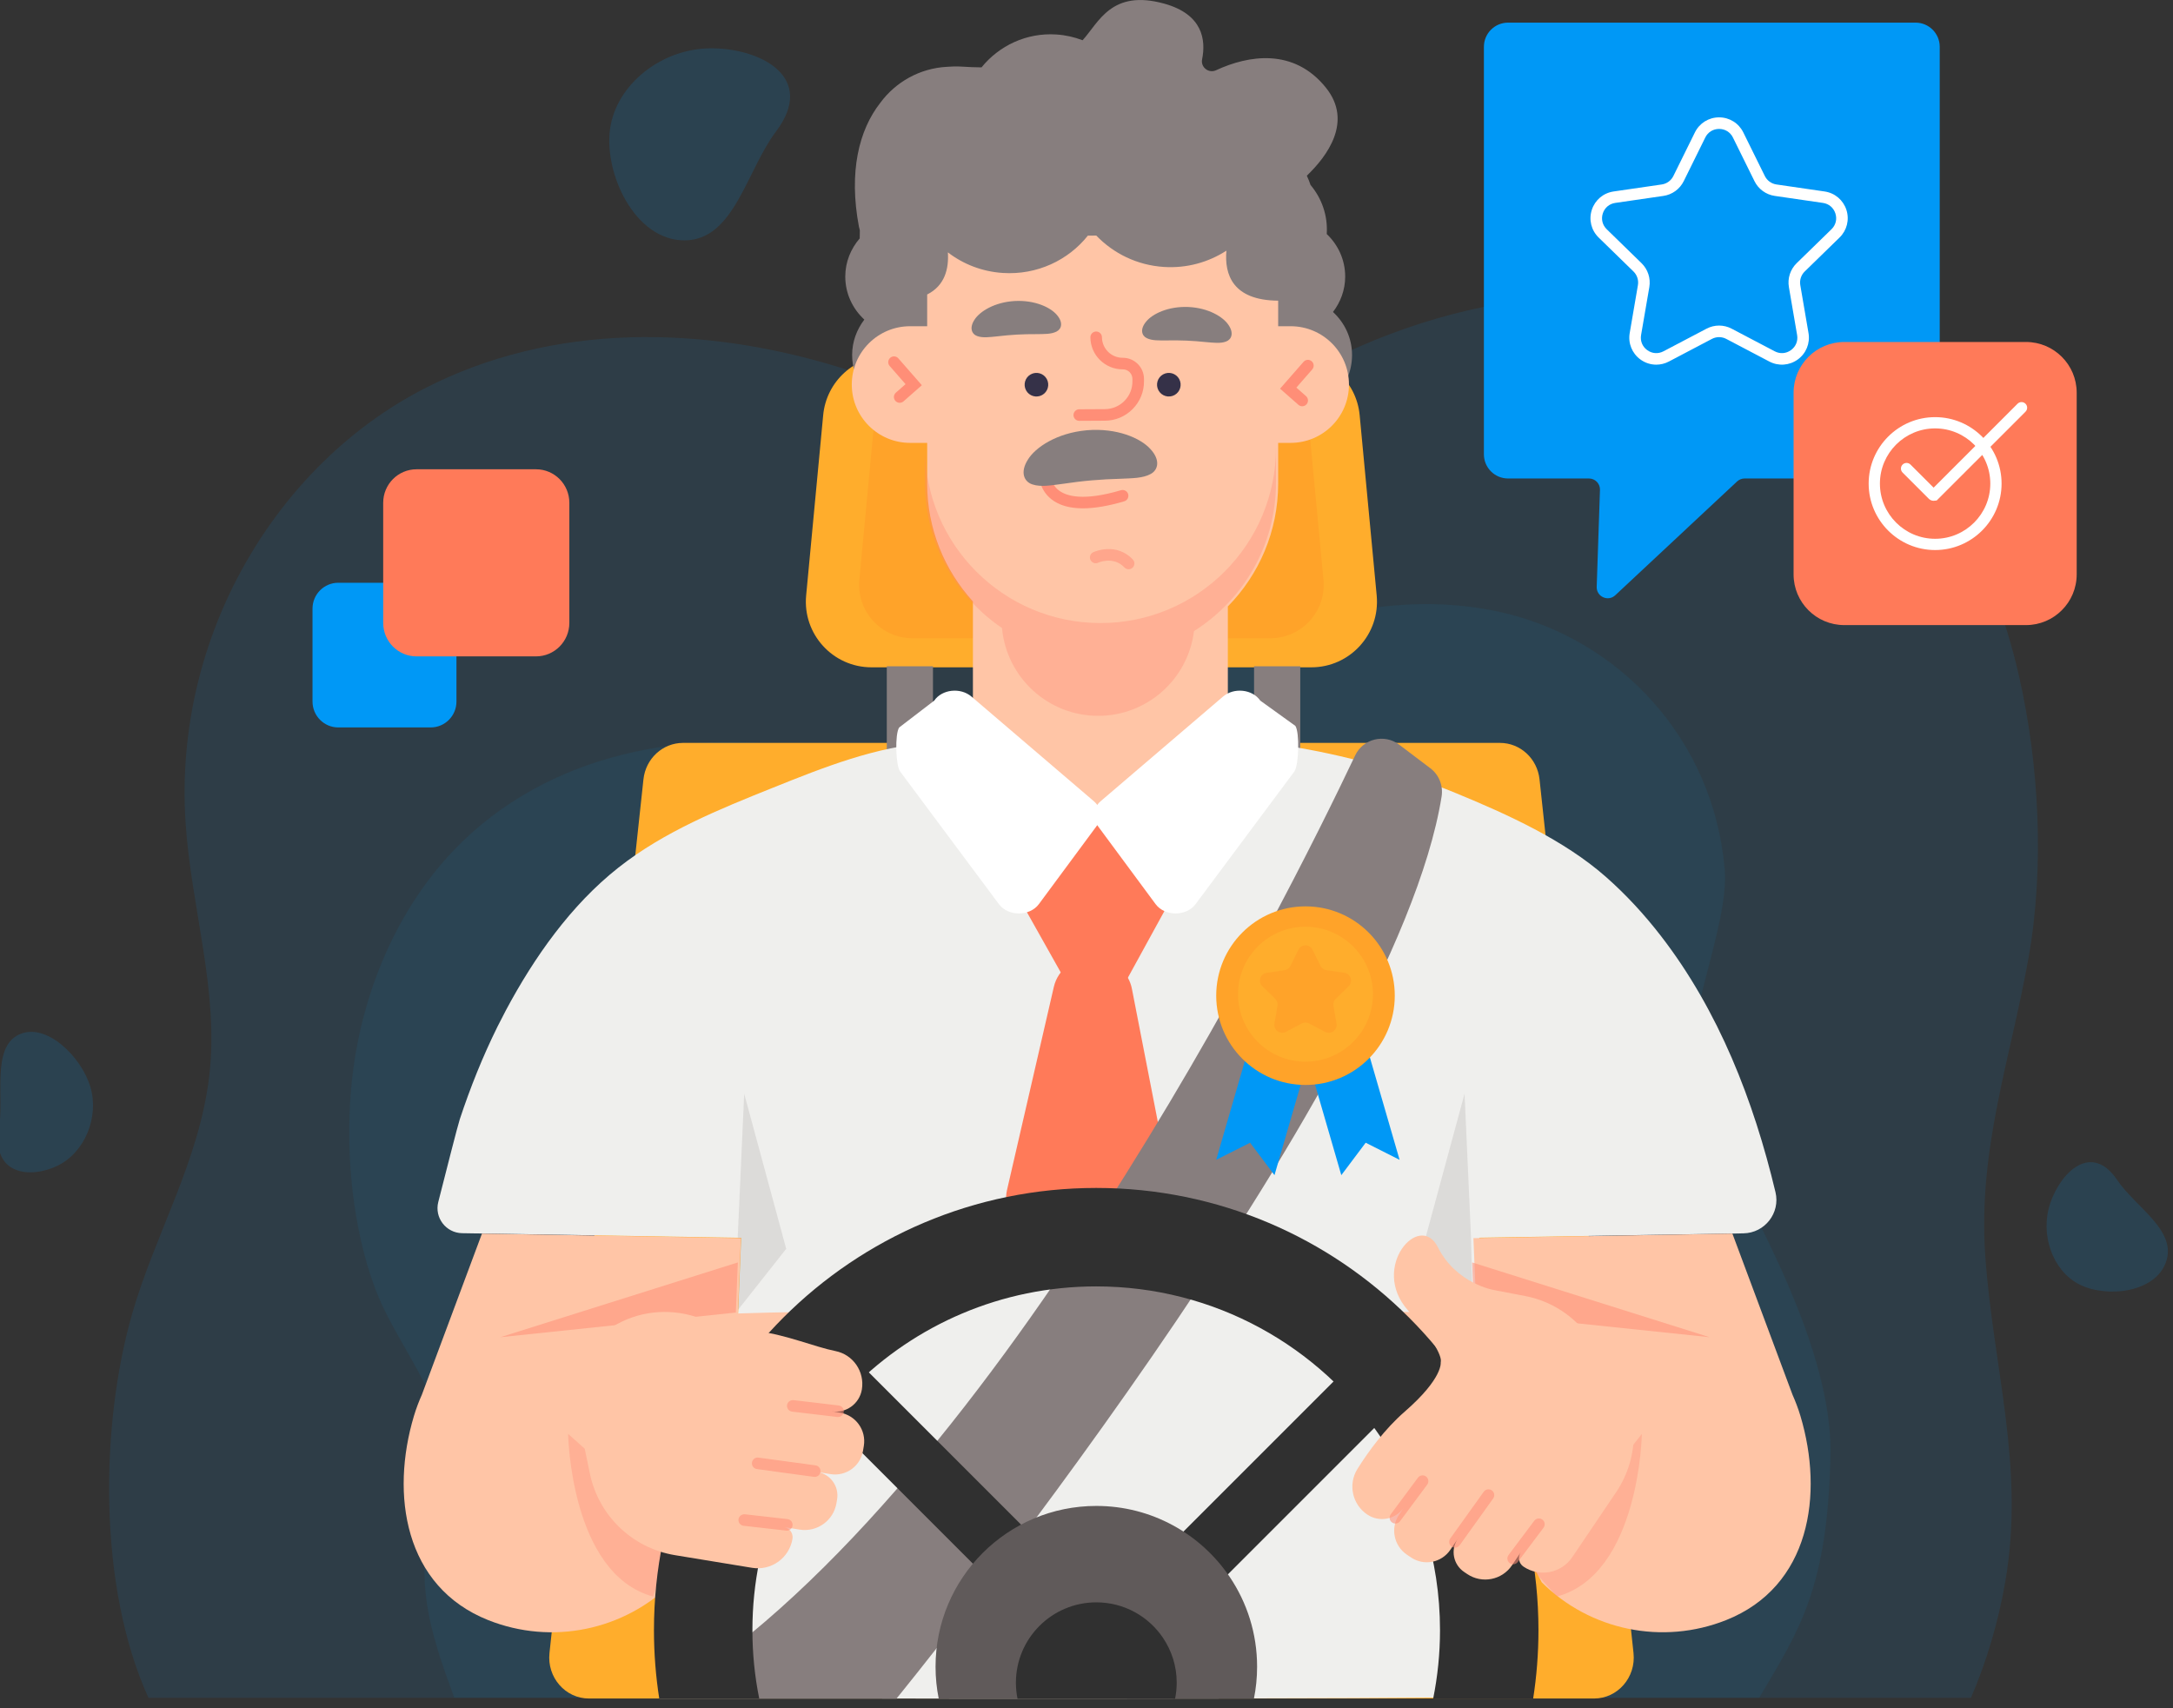 <svg xmlns="http://www.w3.org/2000/svg" xmlns:xlink="http://www.w3.org/1999/xlink" xmlns:serif="http://www.serif.com/" width="100%" height="100%" viewBox="0 0 229 180" xml:space="preserve" style="fill-rule:evenodd;clip-rule:evenodd;stroke-linejoin:round;stroke-miterlimit:2;"><rect x="0" y="0" width="229" height="180" fill="#333333" stroke="none"/>    <g transform="matrix(1,0,0,1,-425.352,-150.978)">        <g transform="matrix(1.625,0,0,1.625,-409.044,-94.42)">            <g opacity="0.37">                <g opacity="0.41">                    <g transform="matrix(-0.453,0.892,0.892,0.453,652.899,227.304)">                        <path d="M4.452,-4.975C6.586,-4.675 8.315,-2.854 8.315,-0.904C8.315,1.045 6.585,3.739 4.452,3.441C2.317,3.143 2.202,0.073 1.171,-1.779C-0.266,-4.36 2.317,-5.273 4.452,-4.975" style="fill:rgb(0,152,246);fill-rule:nonzero;"></path>                    </g>                </g>                <g opacity="0.41">                    <g transform="matrix(-0.99,-0.138,-0.138,0.99,558.633,166.537)">                        <path d="M0.756,-12.41C3.946,-11.965 6.533,-9.24 6.533,-6.325C6.533,-3.411 3.947,0.617 0.756,0.171C-2.434,-0.273 -2.606,-4.864 -4.147,-7.632C-6.297,-11.491 -2.435,-12.855 0.756,-12.41" style="fill:rgb(0,152,246);fill-rule:nonzero;"></path>                    </g>                </g>                <g opacity="0.41">                    <g transform="matrix(0.959,-0.285,-0.285,-0.959,518.386,226.211)">                        <path d="M-1.242,-0.048C0.686,0.27 2.25,2.192 2.25,4.245C2.25,6.297 0.685,9.128 -1.242,8.809C-3.172,8.491 -3.275,5.258 -4.208,3.308C-5.507,0.587 -3.172,-0.367 -1.242,-0.048" style="fill:rgb(0,152,246);fill-rule:nonzero;"></path>                    </g>                </g>                <g opacity="0.28">                    <g transform="matrix(1,0,0,1,643.519,175.85)">                        <path d="M0,77.747C1.291,70.291 -0.778,63.932 -1.295,56.622C-1.784,49.7 0.333,43.879 1.508,37.287C2.553,31.42 2.204,24.775 0.893,19.009C-0.898,11.137 -5.024,3.848 -10.968,-0.596C-20.229,-7.521 -32.581,-6.705 -42.811,-1.942C-47.096,0.053 -51.246,2.707 -55.835,3.379C-62.528,4.358 -69.043,1.008 -75.563,-1.002C-84.438,-3.737 -94.181,-3.941 -102.555,0.377C-112.049,5.273 -118.8,16.325 -118.011,28.498C-117.653,34.014 -115.825,39.457 -116.473,44.936C-117.129,50.494 -119.972,55.143 -121.477,60.376C-123.531,67.52 -123.718,78.019 -120.416,85.268L-2.224,85.268C-1.204,82.898 -0.452,80.359 0,77.747" style="fill:rgb(0,152,246);fill-rule:nonzero;"></path>                    </g>                </g>                <g opacity="0.47">                    <g opacity="0.47">                        <g transform="matrix(1,0,0,1,536.231,228.56)">                            <path d="M0,-6.789C0.47,-12.528 2.732,-18.277 6.65,-22.386C12.757,-28.788 21.993,-30.402 30.088,-28.922C33.479,-28.302 36.841,-27.204 40.313,-27.549C45.376,-28.053 49.837,-31.509 54.446,-34.042C60.723,-37.49 67.916,-39.346 74.588,-37.845C82.151,-36.144 88.354,-29.718 89.094,-21.192C89.43,-17.329 86.021,-10.523 87.098,-6.862C88.188,-3.148 96.151,8.226 95.955,16.877C95.76,25.497 93.926,28.177 91.334,32.557L6.7,32.557C5.086,28.119 3.821,24.569 5.711,18.74C7.221,14.083 3.119,10.248 1.532,5.913C0.12,2.055 -0.345,-2.585 0,-6.789" style="fill:rgb(0,152,246);fill-rule:nonzero;"></path>                        </g>                    </g>                </g>            </g>        </g>        <g transform="matrix(1.625,0,0,1.625,563.547,188.456)">            <path d="M0,20.213L-28.524,20.213C-31.034,20.213 -32.999,18.053 -32.763,15.555L-31.658,3.857C-31.451,1.67 -29.616,0 -27.42,0L-1.104,0C1.091,0 2.927,1.67 3.133,3.857L4.238,15.555C4.474,18.053 2.509,20.213 0,20.213" style="fill:rgb(255,173,44);fill-rule:nonzero;"></path>        </g>        <g transform="matrix(1.625,0,0,1.625,559.223,191.519)">            <path d="M0,16.443L-23.204,16.443C-25.246,16.443 -26.844,14.687 -26.652,12.654L-25.754,3.137C-25.585,1.359 -24.092,0 -22.306,0L-0.898,0C0.888,0 2.381,1.359 2.549,3.137L3.448,12.654C3.64,14.687 2.041,16.443 0,16.443" style="fill:rgb(255,163,41);fill-rule:nonzero;"></path>        </g>        <g transform="matrix(1.625,0,0,1.625,593.334,229.267)">            <path d="M0,61.973L-65.177,61.973C-66.713,61.973 -67.909,60.598 -67.739,59.024L-61.645,2.364C-61.5,1.018 -60.396,0 -59.082,0L-6.095,0C-4.781,0 -3.677,1.018 -3.532,2.364L2.563,59.024C2.731,60.598 1.536,61.973 0,61.973" style="fill:rgb(255,173,44);fill-rule:nonzero;"></path>        </g>        <g transform="matrix(-1.625,0,0,1.625,1451.08,-262.028)">            <rect x="570.712" y="297.367" width="2.995" height="8.385" style="fill:rgb(135,126,126);"></rect>        </g>        <g transform="matrix(-1.625,0,0,1.625,1528.471,-262.028)">            <rect x="594.519" y="297.367" width="2.995" height="8.385" style="fill:rgb(135,126,126);"></rect>        </g>        <g transform="matrix(1.625,0,0,1.625,609.086,277.469)">            <path d="M0,2.143C1.384,2.12 2.398,0.822 2.077,-0.524C0.662,-6.456 -1.604,-12.29 -5.344,-17.131C-6.418,-18.522 -7.613,-19.823 -8.934,-20.985C-11.637,-23.364 -15.312,-25.033 -18.625,-26.396C-22.167,-27.854 -25.881,-28.894 -29.666,-29.482C-33.638,-30.098 -37.668,-30.216 -41.681,-30.128C-45.344,-30.046 -48.986,-29.917 -52.641,-29.678C-56.238,-29.442 -59.637,-28.083 -62.947,-26.754C-66.429,-25.357 -69.987,-23.92 -72.958,-21.578C-76.044,-19.145 -78.424,-15.758 -80.26,-12.319C-80.444,-11.973 -80.62,-11.623 -80.798,-11.274C-81.761,-9.331 -82.568,-7.313 -83.249,-5.255C-83.39,-4.831 -84.126,-1.92 -84.644,0.11C-84.902,1.126 -84.145,2.116 -83.096,2.133L-65,2.431C-65.38,11.619 -65.801,22.325 -66.153,32.237C-66.158,32.359 -17.758,32.339 -17.754,32.204C-17.493,21.431 -17.274,10.348 -17.129,2.425L0,2.143Z" style="fill:rgb(239,239,237);fill-rule:nonzero;"></path>        </g>        <g transform="matrix(1.625,0,0,1.625,-409.044,-94.42)">            <g opacity="0.18">                <g transform="matrix(0.045,-0.999,-0.999,-0.045,564.8,230.631)">                    <path d="M-0.606,3.451L8.542,3.451L-1.383,0.277L-5.661,3.353L-0.606,3.451Z" style="fill:rgb(135,126,126);fill-rule:nonzero;"></path>                </g>            </g>        </g>        <g transform="matrix(1.625,0,0,1.625,-409.044,-94.42)">            <g opacity="0.18">                <g transform="matrix(-0.045,-0.999,-0.999,0.045,609.336,227.444)">                    <path d="M-3.611,0.634L5.537,0.634L-4.388,3.808L-8.666,0.732L-3.611,0.634Z" style="fill:rgb(135,126,126);fill-rule:nonzero;"></path>                </g>            </g>        </g>        <g transform="matrix(1.625,0,0,1.625,565.828,160.673)">            <path d="M0,14.267C0.489,13.627 0.791,12.837 0.791,11.969C0.791,10.88 0.327,9.904 -0.406,9.21C-0.406,9.209 -0.405,9.208 -0.405,9.207C-0.327,8.003 -0.737,6.885 -1.457,6.028C-1.521,5.829 -1.602,5.628 -1.697,5.428C-0.365,4.152 1.295,1.909 -0.455,-0.275C-2.536,-2.875 -5.487,-2.385 -7.582,-1.411C-8.059,-1.189 -8.593,-1.603 -8.488,-2.118C-8.235,-3.374 -8.444,-5.037 -10.943,-5.73C-14.374,-6.681 -15.188,-4.511 -16.239,-3.356C-16.771,-3.561 -17.343,-3.691 -17.942,-3.73C-19.882,-3.855 -21.656,-3.002 -22.793,-1.597C-23.194,-1.601 -23.626,-1.616 -24.1,-1.647C-24.415,-1.668 -24.728,-1.657 -25.036,-1.633C-26.796,-1.54 -28.362,-0.65 -29.359,0.703C-30.739,2.464 -31.417,5.173 -30.743,8.738L-30.685,8.963C-30.687,9.135 -30.689,9.312 -30.692,9.494C-31.268,10.161 -31.629,11.019 -31.629,11.969C-31.629,13.077 -31.147,14.065 -30.393,14.76C-30.882,15.4 -31.184,16.19 -31.184,17.058C-31.184,18.666 -30.182,20.034 -28.771,20.591L-28.771,20.948L-4.029,20.948L-4.029,20.57C-3.579,20.757 -3.086,20.863 -2.568,20.863C-0.467,20.863 1.236,19.159 1.236,17.058C1.236,15.951 0.756,14.962 0,14.267" style="fill:rgb(135,126,126);fill-rule:nonzero;"></path>        </g>        <g transform="matrix(1.625,0,0,1.625,561.364,227.871)">            <path d="M0,-26.163L-0.808,-26.163L-0.808,-27.82C-3.755,-27.84 -4.301,-29.51 -4.165,-31.063C-5.323,-30.314 -6.729,-29.91 -8.223,-30.007C-9.962,-30.12 -11.496,-30.887 -12.604,-32.042C-12.656,-32.041 -12.708,-32.041 -12.761,-32.041C-12.891,-32.039 -13.02,-32.04 -13.149,-32.039C-14.418,-30.444 -16.445,-29.473 -18.664,-29.617C-20.014,-29.704 -21.238,-30.192 -22.228,-30.952C-22.158,-29.89 -22.426,-28.794 -23.571,-28.221L-23.571,-26.163L-24.678,-26.163C-26.767,-26.163 -28.46,-24.47 -28.46,-22.381C-28.46,-20.291 -26.767,-18.598 -24.678,-18.598L-23.571,-18.598L-23.571,-15.961C-23.571,-13.015 -22.441,-10.339 -20.604,-8.317L-20.604,-1.771C-20.604,2.436 -16.885,5.879 -12.339,5.879C-7.792,5.879 -4.072,2.436 -4.072,-1.771L-4.072,-7.989C-2.055,-10.042 -0.808,-12.855 -0.808,-15.961L-0.808,-18.598L0,-18.598C2.09,-18.598 3.783,-20.291 3.783,-22.381C3.783,-24.47 2.09,-26.163 0,-26.163" style="fill:rgb(255,197,166);fill-rule:nonzero;"></path>        </g>        <g transform="matrix(1.625,0,0,1.625,-409.044,-94.42)">            <g opacity="0.32">                <g transform="matrix(1,0,0,1,584.843,186.056)">                    <path d="M0,5.363C-6.286,5.363 -11.382,0.267 -11.382,-6.019L-11.382,-3.732C-11.382,0.186 -9.4,3.641 -6.387,5.688C-6.097,8.88 -3.416,11.382 -0.149,11.382C3.05,11.382 5.684,8.983 6.064,5.887C9.256,3.871 11.382,0.321 11.382,-3.732L11.382,-6.019C11.382,0.267 6.286,5.363 0,5.363" style="fill:rgb(255,133,113);fill-rule:nonzero;"></path>                </g>            </g>        </g>        <g transform="matrix(1.625,0,0,1.625,539.471,200.247)">            <path d="M0,2.647C-0.86,2.647 -1.543,2.451 -2.041,2.058C-2.891,1.388 -2.851,0.411 -2.848,0.37C-2.837,0.164 -2.692,0 -2.454,0.015C-2.248,0.025 -2.09,0.2 -2.099,0.406C-2.1,0.44 -2.111,1.055 -1.566,1.477C-1.062,1.869 0.051,2.186 2.47,1.472C2.674,1.416 2.877,1.527 2.936,1.726C2.994,1.924 2.881,2.132 2.683,2.191C1.653,2.495 0.758,2.647 0,2.647" style="fill:rgb(255,142,119);fill-rule:nonzero;"></path>        </g>        <g transform="matrix(1.625,0,0,1.625,520.165,188.463)">            <path d="M0,3.054C-0.104,3.054 -0.207,3.011 -0.281,2.927C-0.418,2.771 -0.403,2.534 -0.248,2.397L0.38,1.845L-0.65,0.666C-0.787,0.51 -0.771,0.273 -0.615,0.137C-0.459,0 -0.223,0.015 -0.086,0.173L1.437,1.914L0.248,2.961C0.177,3.023 0.088,3.054 0,3.054" style="fill:rgb(255,142,119);fill-rule:nonzero;"></path>        </g>        <g transform="matrix(1.625,0,0,1.625,562.585,188.827)">            <path d="M0,3.054C-0.088,3.054 -0.177,3.023 -0.248,2.96L-1.437,1.914L0.086,0.173C0.223,0.017 0.46,0 0.615,0.137C0.771,0.273 0.787,0.51 0.65,0.666L-0.38,1.845L0.248,2.398C0.403,2.534 0.418,2.771 0.281,2.927C0.207,3.011 0.104,3.054 0,3.054" style="fill:rgb(255,142,119);fill-rule:nonzero;"></path>        </g>        <g transform="matrix(1.625,0,0,1.625,-409.044,-94.42)">            <g opacity="0.57">                <g transform="matrix(1,0,0,1,586.668,186.159)">                    <path d="M0,1.772C-0.1,1.772 -0.198,1.733 -0.272,1.655C-0.978,0.91 -1.94,1.329 -1.98,1.348C-2.17,1.433 -2.391,1.349 -2.477,1.161C-2.562,0.973 -2.48,0.752 -2.293,0.666C-2.231,0.638 -0.809,0 0.272,1.139C0.415,1.289 0.408,1.527 0.258,1.669C0.186,1.738 0.093,1.772 0,1.772" style="fill:rgb(255,142,119);fill-rule:nonzero;"></path>                </g>            </g>        </g>        <g transform="matrix(1.625,0,0,1.625,528.328,182.807)">            <path d="M0,2.206C0.365,2.343 0.826,2.271 1.274,2.229C1.726,2.176 2.18,2.134 2.576,2.112C2.973,2.09 3.429,2.08 3.883,2.082C4.333,2.074 4.801,2.093 5.146,1.916C5.478,1.751 5.596,1.325 5.167,0.832C4.763,0.352 3.746,-0.137 2.433,-0.066C1.122,0.011 0.176,0.611 -0.162,1.132C-0.523,1.669 -0.352,2.08 0,2.206" style="fill:rgb(135,126,126);fill-rule:nonzero;"></path>        </g>        <g transform="matrix(1.625,0,0,1.625,534.142,196.353)">            <path d="M0,3.49C0.553,3.677 1.237,3.549 1.906,3.464C2.577,3.364 3.254,3.28 3.845,3.229C4.437,3.177 5.118,3.14 5.796,3.122C6.47,3.09 7.169,3.095 7.675,2.816C8.165,2.553 8.32,1.91 7.656,1.195C7.03,0.496 5.487,-0.187 3.529,-0.02C1.574,0.157 0.188,1.097 -0.293,1.893C-0.808,2.712 -0.531,3.317 0,3.49" style="fill:rgb(135,126,126);fill-rule:nonzero;"></path>        </g>        <g transform="matrix(1.625,0,0,1.625,554.566,183.473)">            <path d="M0,2.15C-0.364,2.292 -0.825,2.227 -1.273,2.191C-1.726,2.144 -2.18,2.108 -2.575,2.092C-2.972,2.075 -3.428,2.072 -3.882,2.08C-4.332,2.079 -4.8,2.104 -5.146,1.932C-5.479,1.772 -5.602,1.346 -5.177,0.848C-4.778,0.362 -3.766,-0.142 -2.453,-0.089C-1.142,-0.03 -0.19,0.556 0.152,1.074C0.519,1.606 0.351,2.018 0,2.15" style="fill:rgb(135,126,126);fill-rule:nonzero;"></path>        </g>        <g transform="matrix(1.625,0,0,1.625,540.871,194.72)">            <path d="M0,-5.044C0.006,-4.097 0.777,-3.334 1.724,-3.339C2.274,-3.342 2.724,-2.898 2.727,-2.347L2.728,-2.193C2.734,-0.993 1.767,-0.015 0.566,-0.009L-1.096,0" style="fill:rgb(255,197,166);fill-rule:nonzero;"></path>        </g>        <g transform="matrix(1.625,0,0,1.625,539.09,185.913)">            <path d="M0,5.794C-0.206,5.794 -0.374,5.627 -0.375,5.421C-0.376,5.214 -0.209,5.045 -0.002,5.044L1.66,5.035C2.141,5.032 2.591,4.843 2.929,4.502C3.267,4.16 3.451,3.708 3.448,3.227L3.447,3.074C3.446,2.907 3.381,2.751 3.263,2.634C3.146,2.518 2.989,2.454 2.825,2.454L2.81,2.454C1.664,2.454 0.728,1.525 0.721,0.377C0.72,0.17 0.887,0.001 1.094,0L1.096,0C1.302,0 1.47,0.166 1.471,0.372C1.476,1.108 2.075,1.704 2.81,1.704L2.825,1.704C3.188,1.704 3.531,1.845 3.79,2.101C4.051,2.359 4.195,2.703 4.197,3.07L4.198,3.223C4.202,3.904 3.94,4.545 3.462,5.029C2.983,5.513 2.345,5.781 1.664,5.785L0.002,5.794L0,5.794Z" style="fill:rgb(255,142,119);fill-rule:nonzero;"></path>        </g>        <g transform="matrix(-0.781,-1.426,-1.426,0.781,533.528,190.849)">            <path d="M-0.671,-1.133C-1.094,-1.132 -1.436,-0.79 -1.436,-0.367C-1.436,0.056 -1.093,0.398 -0.671,0.398C-0.248,0.397 0.094,0.055 0.094,-0.368C0.095,-0.79 -0.248,-1.133 -0.671,-1.133" style="fill:rgb(53,49,72);fill-rule:nonzero;"></path>        </g>        <g transform="matrix(-0.78,-1.426,-1.426,0.78,547.481,190.848)">            <path d="M-0.671,-1.133C-1.094,-1.133 -1.437,-0.79 -1.437,-0.368C-1.437,0.055 -1.094,0.398 -0.672,0.398C-0.249,0.398 0.094,0.055 0.094,-0.368C0.094,-0.79 -0.249,-1.133 -0.671,-1.133" style="fill:rgb(53,49,72);fill-rule:nonzero;"></path>        </g>        <g transform="matrix(1.625,0,0,1.625,541.338,256.894)">            <path d="M0,-12.493L-4.993,-6.405L-2.249,-1.522C-1.394,0 0.801,-0.012 1.641,-1.542L4.356,-6.493L0,-12.493Z" style="fill:rgb(255,122,89);fill-rule:nonzero;"></path>        </g>        <g transform="matrix(1.625,0,0,1.625,536.411,287.838)">            <path d="M0,-20.223L-3.036,-7.054C-3.175,-6.454 -3.074,-5.825 -2.757,-5.297L0.675,0.402C1.607,1.951 3.86,1.929 4.763,0.363L7.522,-4.423C7.809,-4.918 7.905,-5.5 7.796,-6.062L5.062,-20.1C4.862,-21.125 4.017,-21.899 2.978,-22.006L2.557,-22.05C1.365,-22.174 0.27,-21.39 0,-20.223" style="fill:rgb(255,122,89);fill-rule:nonzero;"></path>        </g>        <g transform="matrix(1.625,0,0,1.625,527.727,246.584)">            <path d="M0,-13.661L7.935,-6.877C8.429,-6.454 8.515,-5.802 8.143,-5.299L4.374,-0.203C3.777,0.604 2.382,0.606 1.782,-0.2L-4.622,-8.798C-4.922,-9.2 -4.969,-11.244 -4.688,-11.655L-2.414,-13.399C-1.911,-14.137 -0.709,-14.267 0,-13.661" style="fill:white;fill-rule:nonzero;"></path>        </g>        <g transform="matrix(1.625,0,0,1.625,554.241,246.584)">            <path d="M0,-13.661L-7.935,-6.877C-8.43,-6.454 -8.516,-5.802 -8.143,-5.299L-4.375,-0.203C-3.778,0.604 -2.382,0.606 -1.782,-0.2L4.622,-8.798C4.921,-9.2 4.971,-11.349 4.69,-11.76L2.414,-13.399C1.911,-14.137 0.709,-14.267 0,-13.661" style="fill:white;fill-rule:nonzero;"></path>        </g>        <g transform="matrix(1.625,0,0,1.625,568.161,327.678)">            <path d="M0,-59.746C-4.525,-50.203 -23.997,-11.138 -45.119,1.427L-29.752,1.427C-29.752,1.427 2.574,-38.123 5.607,-57.077C5.72,-57.778 5.449,-58.483 4.884,-58.912L2.858,-60.446C1.899,-61.173 0.516,-60.833 0,-59.746" style="fill:rgb(135,126,126);fill-rule:nonzero;"></path>        </g>        <g transform="matrix(1.625,0,0,1.625,557.688,274.82)">            <path d="M0,-9.839L-2.565,-0.994L-0.366,-2.104L1.215,0L3.852,-9.089L0,-9.839Z" style="fill:rgb(0,152,246);fill-rule:nonzero;"></path>        </g>        <g transform="matrix(1.625,0,0,1.625,568.679,274.82)">            <path d="M0,-9.839L2.565,-0.994L0.366,-2.104L-1.215,0L-3.851,-9.089L0,-9.839Z" style="fill:rgb(0,152,246);fill-rule:nonzero;"></path>        </g>        <g transform="matrix(0,-1.625,-1.625,0,562.929,246.495)">            <path d="M-5.789,-5.791C-8.987,-5.791 -11.581,-3.199 -11.581,-0.001C-11.581,3.196 -8.987,5.789 -5.789,5.789C-2.591,5.789 0.001,3.196 0.001,-0.001C0.001,-3.199 -2.591,-5.791 -5.789,-5.791" style="fill:rgb(255,163,41);fill-rule:nonzero;"></path>        </g>        <g transform="matrix(0,-1.625,-1.625,0,562.93,248.64)">            <path d="M-4.375,-4.375C-6.791,-4.375 -8.75,-2.416 -8.75,0C-8.75,2.416 -6.791,4.375 -4.375,4.375C-1.958,4.375 0,2.416 0,0C0,-2.416 -1.958,-4.375 -4.375,-4.375" style="fill:rgb(255,173,44);fill-rule:nonzero;"></path>        </g>        <g transform="matrix(1.625,0,0,1.625,563.674,259.419)">            <path d="M0,-5.142L0.518,-4.094C0.592,-3.943 0.735,-3.838 0.901,-3.814L2.059,-3.646C2.478,-3.585 2.645,-3.071 2.342,-2.776L1.504,-1.959C1.384,-1.842 1.329,-1.673 1.357,-1.508L1.555,-0.355C1.627,0.062 1.189,0.379 0.814,0.183L-0.221,-0.361C-0.369,-0.44 -0.547,-0.44 -0.695,-0.361L-1.73,0.183C-2.104,0.379 -2.542,0.062 -2.471,-0.355L-2.273,-1.508C-2.245,-1.673 -2.3,-1.842 -2.42,-1.959L-3.258,-2.776C-3.561,-3.071 -3.393,-3.585 -2.975,-3.646L-1.817,-3.814C-1.651,-3.838 -1.508,-3.943 -1.433,-4.094L-0.915,-5.142C-0.729,-5.521 -0.187,-5.521 0,-5.142" style="fill:rgb(255,163,41);fill-rule:nonzero;"></path>        </g>        <g transform="matrix(1.625,0,0,1.625,503.114,315.957)">            <path d="M0,-16.345L0.197,-21.229L-16.597,-21.525L-20.496,-11.074C-20.682,-10.656 -20.856,-10.209 -21.01,-9.697C-22.532,-4.616 -21.647,1.371 -16.189,3.542C-12.071,5.18 -7.373,4.216 -4.231,1.09L4.829,-16.445C4.829,-16.445 2.736,-16.438 0,-16.345" style="fill:rgb(255,197,166);fill-rule:nonzero;"></path>        </g>        <g transform="matrix(1.625,0,0,1.625,-409.044,-94.42)">            <g opacity="0.32">                <g transform="matrix(1,0,0,1,550.317,254.552)">                    <path d="M0,-10.55C0,-10.55 0.143,-1.45 5.513,0L7,-4.315L0,-10.55Z" style="fill:rgb(255,133,113);fill-rule:nonzero;"></path>                </g>            </g>        </g>        <g transform="matrix(1.625,0,0,1.625,-409.044,-94.42)">            <g opacity="0.55">                <g transform="matrix(1,0,0,1,561.194,234.483)">                    <path d="M0,1.651L-15.268,3.25L0.131,-1.599L0,1.651Z" style="fill:rgb(255,142,119);fill-rule:nonzero;"></path>                </g>            </g>        </g>        <g transform="matrix(1.625,0,0,1.625,615.09,305.151)">            <path d="M0,-3.049C-0.153,-3.561 -0.329,-4.007 -0.514,-4.426L-4.413,-14.877L-21.207,-14.581L-21.01,-9.697C-23.746,-9.79 -25.839,-9.797 -25.839,-9.797L-16.778,7.738C-13.637,10.864 -8.938,11.828 -4.82,10.19C0.638,8.019 1.521,2.033 0,-3.049" style="fill:rgb(255,197,166);fill-rule:nonzero;"></path>        </g>        <g transform="matrix(1.625,0,0,1.625,-409.044,-94.42)">            <g opacity="0.32">                <g transform="matrix(1,0,0,1,619.953,254.552)">                    <path d="M0,-10.55C0,-10.55 -0.143,-1.45 -5.513,0L-7,-1.655L0,-10.55Z" style="fill:rgb(255,133,113);fill-rule:nonzero;"></path>                </g>            </g>        </g>        <g transform="matrix(1.625,0,0,1.625,-409.044,-94.42)">            <g opacity="0.55">                <g transform="matrix(1,0,0,1,609.076,234.483)">                    <path d="M0,1.651L15.268,3.25L-0.131,-1.599L0,1.651Z" style="fill:rgb(255,142,119);fill-rule:nonzero;"></path>                </g>            </g>        </g>        <g transform="matrix(1.625,0,0,1.625,504.644,283.38)">            <path d="M0,24.241C0,11.928 9.982,1.946 22.296,1.946C29.992,1.946 36.777,5.845 40.784,11.775C43.188,15.334 44.592,19.624 44.592,24.241C44.592,25.762 44.438,27.246 44.148,28.68L50.633,28.68C50.858,27.234 50.977,25.752 50.977,24.241C50.977,8.402 38.136,-4.439 22.296,-4.439C6.456,-4.439 -6.385,8.402 -6.385,24.241C-6.385,25.752 -6.267,27.234 -6.041,28.68L0.443,28.68C0.153,27.246 0,25.762 0,24.241" style="fill:rgb(48,48,48);fill-rule:nonzero;"></path>        </g>        <g transform="matrix(1.625,0,0,1.625,541.88,293.335)">            <path d="M0,22.415L-19.587,2.829L-16.759,0L0,16.759L16.542,0.218L19.37,3.046L0,22.415Z" style="fill:rgb(48,48,48);fill-rule:nonzero;"></path>        </g>        <g transform="matrix(1.625,0,0,1.625,554.938,322.523)">            <path d="M0,-3.307C-1.874,-6.081 -5.047,-7.905 -8.646,-7.905C-14.405,-7.905 -19.073,-3.237 -19.073,2.522C-19.073,3.233 -19.002,3.927 -18.866,4.598L1.573,4.598C1.709,3.927 1.78,3.233 1.78,2.522C1.78,0.363 1.124,-1.643 0,-3.307" style="fill:rgb(96,90,90);fill-rule:nonzero;"></path>        </g>        <g transform="matrix(1.625,0,0,1.625,547.911,326.26)">            <path d="M0,-1.653C-0.937,-3.041 -2.523,-3.952 -4.323,-3.952C-7.202,-3.952 -9.537,-1.618 -9.537,1.261C-9.537,1.617 -9.501,1.964 -9.433,2.299L0.786,2.299C0.854,1.964 0.891,1.617 0.891,1.261C0.891,0.182 0.562,-0.821 0,-1.653" style="fill:rgb(48,48,48);fill-rule:nonzero;"></path>        </g>        <g transform="matrix(1.625,0,0,1.625,582.753,309.565)">            <path d="M0,-13.936C0,-13.936 -2.435,-14.354 -3.614,-16.711C-4.795,-19.067 -8.019,-15.411 -5.566,-12.629C-3.114,-9.847 -3.43,-9.255 -3.43,-9.255C-3.43,-9.255 -3.24,-8.242 -5.762,-6.047C-7.066,-4.912 -8.117,-3.466 -8.827,-2.334C-9.451,-1.34 -9.169,-0.032 -8.195,0.626C-7.41,1.156 -6.343,0.949 -5.812,0.164L-4.885,-1.21L-6.126,0.627C-6.705,1.485 -6.479,2.65 -5.621,3.231L-5.358,3.408C-4.517,3.977 -3.373,3.755 -2.804,2.913L-1.062,0.333L-2.327,2.207C-2.805,2.913 -2.618,3.872 -1.912,4.35L-1.713,4.484C-0.755,5.131 0.546,4.879 1.192,3.921L2.11,2.562L1.759,3.082C1.554,3.387 1.634,3.799 1.937,4.004C2.98,4.709 4.397,4.435 5.103,3.392L7.94,-0.811C9.504,-3.126 9.48,-6.166 7.88,-8.457L6.211,-10.847C5.228,-12.253 3.735,-13.22 2.051,-13.543L1.546,-13.64L0,-13.936Z" style="fill:rgb(255,197,166);fill-rule:nonzero;"></path>        </g>        <g transform="matrix(1.625,0,0,1.625,-409.044,-94.42)">            <g opacity="0.57">                <g transform="matrix(1,0,0,1,603.969,246.645)">                    <path d="M0,3.172C-0.078,3.172 -0.156,3.148 -0.224,3.098C-0.39,2.975 -0.425,2.74 -0.301,2.573L1.461,0.2C1.584,0.032 1.818,0 1.985,0.122C2.151,0.246 2.187,0.481 2.063,0.647L0.301,3.021C0.228,3.12 0.114,3.172 0,3.172" style="fill:rgb(255,142,119);fill-rule:nonzero;"></path>                </g>            </g>        </g>        <g transform="matrix(1.625,0,0,1.625,-409.044,-94.42)">            <g opacity="0.57">                <g transform="matrix(1,0,0,1,607.831,247.549)">                    <path d="M0,3.833C-0.076,3.833 -0.152,3.811 -0.219,3.763C-0.387,3.643 -0.426,3.408 -0.305,3.24L1.868,0.205C1.99,0.035 2.225,0 2.392,0.119C2.56,0.239 2.599,0.473 2.478,0.642L0.305,3.677C0.231,3.778 0.116,3.833 0,3.833" style="fill:rgb(255,142,119);fill-rule:nonzero;"></path>                </g>            </g>        </g>        <g transform="matrix(1.625,0,0,1.625,-409.044,-94.42)">            <g opacity="0.57">                <g transform="matrix(1,0,0,1,611.607,249.439)">                    <path d="M0,3.02C-0.079,3.02 -0.157,2.996 -0.226,2.945C-0.391,2.821 -0.424,2.585 -0.3,2.419L1.368,0.198C1.493,0.032 1.728,0 1.894,0.124C2.059,0.248 2.092,0.483 1.968,0.648L0.3,2.871C0.227,2.968 0.113,3.02 0,3.02" style="fill:rgb(255,142,119);fill-rule:nonzero;"></path>                </g>            </g>        </g>        <g transform="matrix(1.625,0,0,1.625,489.832,314.498)">            <path d="M0,-14.559L0.046,-14.587C1.666,-15.596 3.646,-15.811 5.463,-15.225C6.665,-14.837 8.133,-14.447 9.589,-14.271C11.306,-14.064 13.186,-13.271 14.495,-13.011C15.646,-12.783 16.404,-11.679 16.214,-10.52C16.061,-9.585 15.178,-8.951 14.242,-9.104L12.606,-9.373L14.794,-9.014C15.816,-8.846 16.509,-7.882 16.341,-6.86L16.289,-6.547C16.124,-5.544 15.178,-4.865 14.175,-5.03L11.104,-5.534L13.335,-5.167C14.176,-5.029 14.746,-4.236 14.607,-3.395L14.568,-3.158C14.382,-2.017 13.305,-1.244 12.165,-1.432L10.546,-1.697L11.166,-1.595C11.528,-1.536 11.773,-1.194 11.714,-0.832C11.51,0.41 10.338,1.252 9.096,1.047L4.092,0.226C1.334,-0.227 -0.859,-2.331 -1.426,-5.068L-2.018,-7.921C-2.365,-9.601 -2.044,-11.351 -1.122,-12.798L-0.846,-13.231L0,-14.559Z" style="fill:rgb(255,197,166);fill-rule:nonzero;"></path>        </g>        <g transform="matrix(1.625,0,0,1.625,-409.044,-94.42)">            <g opacity="0.57">                <g transform="matrix(1,0,0,1,567.823,241.796)">                    <path d="M0,1.113C-0.015,1.113 -0.029,1.112 -0.044,1.111L-2.979,0.763C-3.186,0.738 -3.332,0.552 -3.308,0.346C-3.283,0.141 -3.091,0 -2.892,0.018L0.044,0.365C0.25,0.39 0.396,0.576 0.372,0.782C0.35,0.973 0.187,1.113 0,1.113" style="fill:rgb(255,142,119);fill-rule:nonzero;"></path>                </g>            </g>        </g>        <g transform="matrix(1.625,0,0,1.625,-409.044,-94.42)">            <g opacity="0.57">                <g transform="matrix(1,0,0,1,566.311,245.513)">                    <path d="M0,1.279C-0.017,1.279 -0.033,1.278 -0.051,1.276L-3.75,0.772C-3.955,0.744 -4.099,0.555 -4.07,0.35C-4.043,0.145 -3.856,0 -3.648,0.029L0.051,0.532C0.256,0.56 0.399,0.749 0.371,0.955C0.346,1.143 0.186,1.279 0,1.279" style="fill:rgb(255,142,119);fill-rule:nonzero;"></path>                </g>            </g>        </g>        <g transform="matrix(1.625,0,0,1.625,-409.044,-94.42)">            <g opacity="0.57">                <g transform="matrix(1,0,0,1,564.5,249.197)">                    <path d="M0,1.08C-0.014,1.08 -0.028,1.079 -0.042,1.078L-2.803,0.765C-3.009,0.742 -3.156,0.556 -3.134,0.351C-3.11,0.145 -2.911,0 -2.719,0.02L0.042,0.332C0.248,0.356 0.396,0.541 0.373,0.747C0.351,0.938 0.188,1.08 0,1.08" style="fill:rgb(255,142,119);fill-rule:nonzero;"></path>                </g>            </g>        </g>        <g transform="matrix(1.625,0,0,1.625,584.277,166.378)">            <path d="M0,21.553L5.246,21.553C5.651,21.553 5.975,21.888 5.961,22.292L5.749,28.58C5.728,29.217 6.486,29.562 6.952,29.127L14.854,21.745C14.987,21.622 15.162,21.553 15.343,21.553L26.43,21.553C27.294,21.553 27.995,20.852 27.995,19.987L27.995,-6.443C27.995,-7.307 27.294,-8.009 26.43,-8.009L0,-8.009C-0.865,-8.009 -1.566,-7.307 -1.566,-6.443L-1.566,19.987C-1.566,20.852 -0.865,21.553 0,21.553" style="fill:rgb(0,152,246);fill-rule:nonzero;"></path>        </g>        <g transform="matrix(1.625,0,0,1.625,606.517,188.366)">            <path d="M0,-14.647C-0.389,-14.647 -0.725,-14.438 -0.897,-14.089L-2.293,-11.26C-2.549,-10.743 -3.042,-10.385 -3.611,-10.303L-6.732,-9.849C-7.118,-9.793 -7.42,-9.538 -7.541,-9.168C-7.661,-8.797 -7.566,-8.413 -7.287,-8.141L-5.029,-5.94C-4.616,-5.537 -4.428,-4.958 -4.524,-4.39L-5.059,-1.281C-5.124,-0.897 -4.976,-0.531 -4.66,-0.302C-4.347,-0.073 -3.952,-0.044 -3.606,-0.226L-0.814,-1.693C-0.304,-1.962 0.307,-1.962 0.815,-1.693L3.607,-0.226C3.953,-0.044 4.346,-0.073 4.661,-0.302C4.977,-0.531 5.126,-0.897 5.06,-1.281L4.527,-4.39C4.429,-4.957 4.617,-5.537 5.03,-5.94L7.289,-8.141C7.568,-8.413 7.663,-8.797 7.542,-9.168C7.422,-9.539 7.12,-9.793 6.734,-9.849L3.613,-10.303C3.042,-10.385 2.549,-10.744 2.295,-11.261L0.898,-14.089C0.726,-14.438 0.39,-14.647 0,-14.647M-4.074,0.641C-4.436,0.641 -4.795,0.528 -5.102,0.305C-5.645,-0.09 -5.911,-0.747 -5.797,-1.408L-5.264,-4.517C-5.209,-4.841 -5.316,-5.172 -5.553,-5.403L-7.811,-7.604C-8.292,-8.073 -8.462,-8.76 -8.254,-9.399C-8.047,-10.038 -7.505,-10.495 -6.84,-10.591L-3.719,-11.045C-3.394,-11.092 -3.111,-11.297 -2.965,-11.593L-1.569,-14.421C-1.272,-15.023 -0.671,-15.397 0,-15.397C0.672,-15.397 1.273,-15.023 1.57,-14.421L2.967,-11.592C3.112,-11.297 3.395,-11.092 3.721,-11.045L6.842,-10.591C7.506,-10.495 8.048,-10.038 8.256,-9.4C8.463,-8.761 8.293,-8.073 7.812,-7.604L5.554,-5.403C5.317,-5.172 5.21,-4.841 5.266,-4.517L5.799,-1.408C5.912,-0.746 5.646,-0.09 5.103,0.305C4.558,0.699 3.853,0.75 3.258,0.438L0.466,-1.029C0.176,-1.183 -0.173,-1.183 -0.465,-1.03L-3.257,0.438C-3.516,0.574 -3.796,0.641 -4.074,0.641" style="fill:white;fill-rule:nonzero;"></path>        </g>        <g transform="matrix(1.625,0,0,1.625,638.858,187.017)">            <path d="M0,18.36L-11.782,18.36C-13.599,18.36 -15.071,16.888 -15.071,15.071L-15.071,3.289C-15.071,1.473 -13.599,0 -11.782,0L0,0C1.816,0 3.289,1.472 3.289,3.289L3.289,15.071C3.289,16.888 1.816,18.36 0,18.36" style="fill:rgb(255,122,89);fill-rule:nonzero;"></path>        </g>        <g transform="matrix(1.625,0,0,1.625,629.283,207.757)">            <path d="M0,-7.159C-1.975,-7.159 -3.58,-5.553 -3.58,-3.579C-3.58,-1.606 -1.975,-0 0,-0C1.974,-0 3.579,-1.606 3.579,-3.579C3.579,-5.553 1.974,-7.159 0,-7.159M0,0.73C-2.376,0.73 -4.31,-1.203 -4.31,-3.579C-4.31,-5.956 -2.376,-7.889 0,-7.889C2.376,-7.889 4.31,-5.956 4.31,-3.579C4.31,-1.203 2.376,0.73 0,0.73" style="fill:white;fill-rule:nonzero;"></path>        </g>        <g transform="matrix(1.625,0,0,1.625,628.788,194.341)">            <path d="M0,5.147C-0.001,5.148 -0.001,5.148 -0.002,5.149L0,5.147ZM0.207,5.792C0.09,5.792 -0.021,5.746 -0.103,5.662L-1.806,3.96C-1.948,3.817 -1.948,3.586 -1.806,3.444C-1.663,3.301 -1.433,3.301 -1.29,3.444L0.207,4.94L5.65,-0.502C5.793,-0.645 6.023,-0.645 6.166,-0.502C6.309,-0.36 6.309,-0.129 6.166,0.014L0.408,5.771L0.207,5.792Z" style="fill:white;fill-rule:nonzero;"></path>        </g>        <g transform="matrix(1.625,0,0,1.625,461.003,212.39)">            <path d="M0,9.383L5.991,9.383C6.915,9.383 7.663,8.631 7.663,7.702L7.663,1.68C7.663,0.752 6.915,0 5.991,0L0,0C-0.924,0 -1.672,0.752 -1.672,1.68L-1.672,7.702C-1.672,8.631 -0.924,9.383 0,9.383" style="fill:rgb(0,152,246);fill-rule:nonzero;"></path>        </g>        <g transform="matrix(1.625,0,0,1.625,469.248,200.432)">            <path d="M0,12.134L7.748,12.134C8.942,12.134 9.91,11.161 9.91,9.961L9.91,2.174C9.91,0.973 8.942,0 7.748,0L0,0C-1.194,0 -2.162,0.973 -2.162,2.174L-2.162,9.961C-2.162,11.161 -1.194,12.134 0,12.134" style="fill:rgb(255,122,89);fill-rule:nonzero;"></path>        </g>    </g></svg>